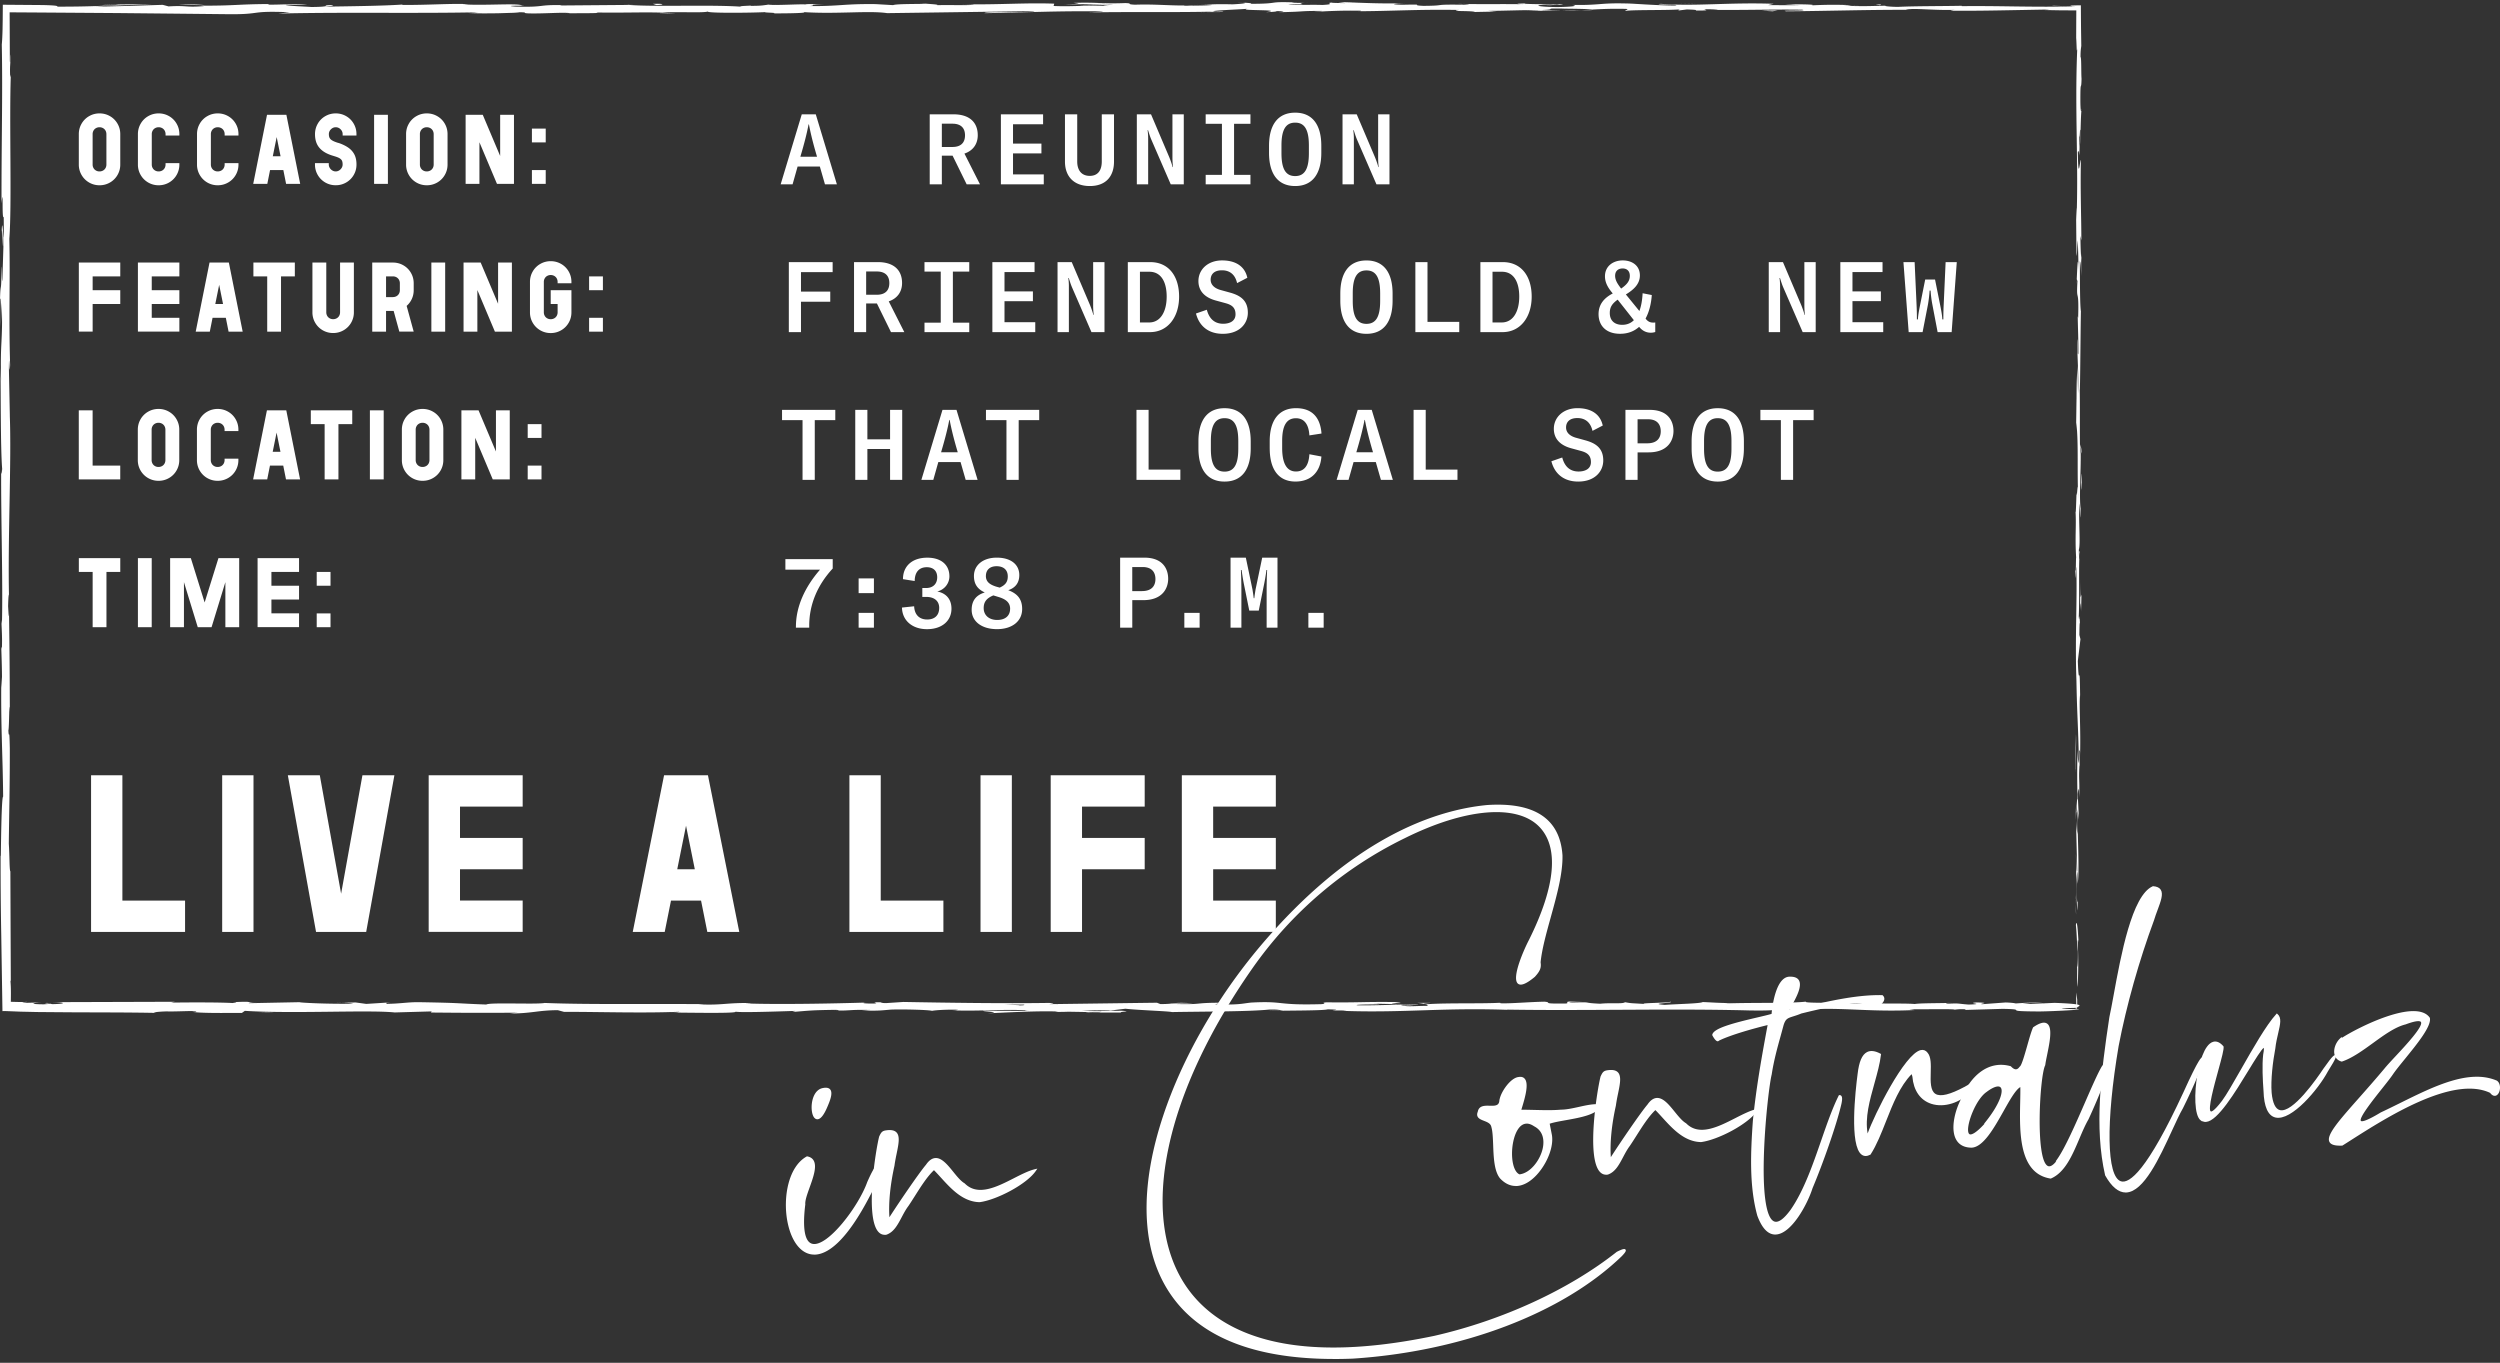 <svg width="565" height="308" fill="none" xmlns="http://www.w3.org/2000/svg"><rect width="100%" height="100%" fill="#333333" stroke="none"/><g clip-path="url(#a)" fill="#fff"><path d="M469.256 227.701c.069.797.225.347.19-1.846l-.259-1.558.069 3.404Zm.484-14.74c-.127-2.579-.352-5.55-.588-3.883.254 2.55.144 3.173.444 5.919.029 2.193-.086 3.825-.179 3.456.069.779-.057 3.41.104 4.587.202-2.856.208-6.468.046-10.247.058-.807.127-.023.173.162v.006ZM467.018 1.392l1.223.035c-.335-.012-.75-.023-1.223-.035ZM349.571 1.23c.894-.005 1.269-.034 1.315-.063-.831.017-1.512.035-1.315.064V1.23ZM329.516.902c.433.005.791.011 1.183.017a9.32 9.32 0 0 0-1.183-.017Zm137.501.49-3.139-.092c-.219.098 1.61.069 3.139.092Zm2.094 182.018c.012.744.035 1.362.069 1.927-.011-.612-.017-1.2-.028-1.812-.012-.034-.029-.063-.041-.115Zm1.252-126.2v1.08c.041.311.075.611.104.894l-.104-1.973v-.001Zm.041 44.915c.012-1.015-.213-1.367-.311-1.759.092.571.132 1.327.15 2.215.04.017.092-.115.156-.456h.005Zm-.392 71.217.028 1.264c-.005-.329-.023-.883-.028-1.264Zm.397-148.284c.035-.075.064-.236.081-.41-.029 0-.052.162-.081.41Zm-46.685 201.466v.047c.23-.023.3-.041 0-.047Z"/><path d="m469.779 227.771-.641.011c-.069.046-.138.092-.138.139l.779-.156v.006ZM292.814.584h.162c.963-.028.421-.023-.162 0ZM.359 53.08c.196-4.316.254 7.021.473.525-.086.606-.346-5.902-.473-.525Zm.473.525.024-.67c-.01.223-.018.447-.024.67ZM208.26.734c.173.047.508.075.86.11-.029-.023-.225-.058-.86-.11Zm62.996.358-1.557-.035c.617.012 1.119.024 1.557.035Zm-95.702-.006c-.848-.017-1.137-.052-2.291-.017.11.012.214.017.352.029.421-.035.975-.052 1.939-.012Zm-34.046 0c.179.012.421.035.629.052.335 0 .733-.011 1.079-.011l-1.708-.035v-.006Zm178.753 225.56c.744.069 1.211.15 1.569.225-.525-.179 4.477-.243-1.569-.225Zm148.977-43.253c-.058-.225-.087-.554-.098-1.143 0 .445.005.866.011 1.281.035.11.064.139.087-.138ZM174.168 3.065l-5.406-.034c1.511.011 3.479.023 5.406.034ZM76.03 226.68l1.24-.029c-.478 0-.917 0-1.24.029ZM152.706 3.065a54.268 54.268 0 0 0-3.046-.173c-.225.017-.479.035-.629.064l3.675.11v-.001Z"/><path d="M357.47 226.276c-5.152-.005-2.423.323-3.513.514-6.151.092-2.845-.242-4.939-.41-3.842.087-6.785.393-9.652.375-.214-.052-.773-.075-.115-.144-4.062.26-12.053.012-16.784.34a4.007 4.007 0 0 1-.617-.08c.767.167.883.334.727.45-2.308 0-4.287.207-5.158-.006 1.414.006 1.535-.081 2.198-.15l-2.423.092c-2.181-.311 3.306-.109 3.306-.334-4.719.098-10.223.357-13.841.271-.755-.306 8.458-.104 3.635-.37l5.596.116c-4.275-.479 3.398.034-.53-.479-7.368-.087-8.239.156-15.589.063-1.656.168.548.249-1.108.416-10.443.3-8.221-.762-15.9-.358-1.985.202-2.758.589-8.228.381l1.864-.34c-7.131-.035-4.073.49-11.539.259 1.327-.133 5.602-.115 4.523-.156-4.84-.271-3.421.197-7.142.197l-.773-.306c-7.593.098-15.958.213-24.364.323.467-.092 1.904-.185-.064-.277-10.604.15-22.639-.035-32.868-.219l-3.906.259c-.905 0-1.684-.115-.703-.167-3.987-.098-.208.167-2.124.271-2.267.017-2.994-.15-1.557-.231-7.033.22-20.043.479-27.451.197l1.442-.081c-5.769-.104-6.513.536-11.867.294l1.027-.046c-12.526-.116-26.372.127-35.932-.271-1.817.375-12.398-.168-13.206.357-7.154-.259-5.106-.357-15.18-.53-2.688-.023-4.009.328-7.338.38l-.08-.277-4.518.289-2.406-.329-3.121.069c1.24.018 2.642.121 2.452.202-2.435.064-5.406.012-7.783-.069-2.377-.081-4.16-.196-4.217-.265l-11.528.23c.254-.109 2.187-.15 3.716-.219-6.156.283-1.12-.288-6.756-.034.756.063-.41.161-.537.219-2.81-.168-9.208-.168-13.944-.098l.911-.191c-8.55.029-18.029.058-27.63.087 3.445.086 2.655.415-.16.45l-1.126-.289c-1.817.179 2.943.11-.79.329-3.583-.034-2.412-.329-.352-.427l-4.362.104c-.254-.086.768-.133 1.033-.242-.462.046-1.177.052-2.037.034l-1.378-.034c-.34-.006-.214-.012-.277-.023l-.064-.023.017-.087v-.034l.012-.018v-.196c.006-.542.012-1.073.012-1.581 0-1.015-.03-1.938-.099-2.648l.075-.277c-.046-10.846-.063-15.762-.098-24.6-.225-.173-.173-3.629-.352-6.26.07-6.491.249-13.697.225-21.52-.11-5.498-.19-1.604-.323-4.079.202-.404.185-8.215.33-4.165-.035-9.387-.041-11.995-.203-23.868-.08 1.286-.12 2.74-.19 1.984-.035-2.152.086-4.904.185-4.592l.023.571c-.306-13.327.588-30.762.167-41.378l.023.595-.22-11.008c.035-5.066.15 3.034.278-.71-.34-11.874.046-18.756-.18-28.535.595-7.57-.04-26.857.341-37.074l-.138.588c-.139-2.636.08-3.196.115-5.14-.11.277-.127 2.867-.202 1.223-.011-3.543-.029-7.125-.046-10.772 8.02.052 16.195.11 24.393.168 8.498.086 17.014.173 25.397.26 7.42.04 4.211-.82 13.563-.445l-2.653.294c14.971-.352 30.618.012 45.272-.288-.871.069-.9.156-2.331.156 1.546.11 4.408.11 6.889.063 1.24-.035 2.382-.075 3.225-.098.836-.04 1.373-.087 1.384-.127 2.285.017.531.156 1.933.248 3.104.127 7.795-.271 9.445-.063.282.034-.872.069-1.443.086 2.025-.104 9.427.029 7.489-.22 5.504.116 10.523-.109 14.914.036 2.861-.277 9.415.132 10.327-.26-.392.404 9.646.323 13.125.138-1.165.122 3.023.127 1.662.295 3.969 0 7.61-.081 6.917-.289 7.316.485 14.701-.386 18.814.23 11.793-.16 22.703-.31 33.313-.455-.381.404-11.724.04-11.268.462 10.062-.168 15.866-.514 25.847-.416 2.584.058-1.466.173-2.337.243 10.05-.168 19.437.034 28.38-.185-.023.035-.993.08-1.904.11 1.765-.012 4.102.057 3.9-.127l-1.719.052c-2.816-.266 6.998-.554 7.315-.699-2.994.526 8.833.133 4.085.797 1.159-.035 2.613-.121 2.348-.243 1.719.035 2.267.11.519.248 6.312-.098 4.073-.294 9.791-.288-.023.087-1.177.121-1.766.225 2.897-.173 5.81-.346 10.639-.271-.288.052.271.121-1.171.121 8.302-.029 14.152-.462 23.262-.294-2.688.386 3.098.127 3.583.461l4.898-.098-1.967-.161c4.292 0 8.083-.237 11.769-.127l-3.19.138 8.042-.063-4.552-.127c4.339-.173-.467-.421 5.245-.329-1.16.035 4.292 0 6.53.202h-.017c2.123-.104 4.304-.22 7.477-.133.825.104-.663.37-.127.439 2.095-.277 10.051-.075 12.699-.375-.883.069-.929.242-.641.282l1.76-.225c1.99.075 2.279.11 1.956.248 5.977.04-1.898-.42 5.198-.242-.56.017-.288.052-1.454.087 7.125.092 13.772-.145 20.32-.035 1.933.335-5.723.08-3.508.364 9.445-.064 19.552-.404 28.685-.324l-1.702-.034c1.264-.473 6.803.236 11.424.011-1.131.035-1.483.266-1.177.208 6.26.075 12.791-.115 22.275-.265l-1.177.12 3.583.064c1.148.006 2.371.012 3.583.023a3205.42 3205.42 0 0 0-.029 6.202c.11 1.339.092 3.912.248 2.349-.611 13.88.329 26.481-.184 38.799 0-1.472-.093-3.508-.093-2.337l.098 10.494c.185-.83.11-1.373.254-3.577.11 1.327.191 4.287.191 6.89-.122-4.72-.295.04-.393 2.076.058-.34.116.358.173.185-.323 5.48.37.917.15 8.4l-.098-.398c.046 2.798.173 5.383.15 8.4-.213 1.252-.098-2.983-.271-3.173.012 4.24.398 8.371.191 12.208-.035-1.806-.087-4.39-.116-6.197-.248 4.183-.185 4.668-.225 7.772v-.306l-.104 7.183.069-1.829c.549 5.308.099 10.812.462 17.96-.34-6.952-.196-1.148-.438-1.679-.07 1.823-.139 4.604-.208 3.814.19 3.381-.15 5.642.133 10.413-.075.214-.006 3.618-.202 2.851.057 4.396.132-1.039.23-.67.266 6.774-.317 15.918.041 25.662.15 8.401.409 9.953.536 17.753-.121 2.631-.282-2.152-.282-2.152-.116 4.246-.093 7.437 0 11.441-.07-.808-.127.023-.214 1.246.023 3.207.283 2.146.167 6.381-.086-.727-.224-1.656-.311-3.208.092 3.779.185 7.523.283 11.435-.133 1.038-.202-2.366-.295-3.745.058 4.402.122 11.406.335 12.762l.075-2.821c.012 1.604-.185.825-.219-.358-.167-3.773.075-5.44.15-5.654l.052 2.787c.45-2.867-.075-11.204-.046-16.818l.328 2.343-.271-5.758c.087-1.223.271-2.06.318.709.161-4.027-.116-3.565.063-7.021.029-.381.046-.208.058.144l-.098-3.934c.069.773.23-.652.184 1.759.191-7.061-.248-11.383 0-14.042l.023.588c-.109-9.791-.242-.946-.525-8.29l.595-4.945-.243-.963c.012-1.01.029-3.012.121-2.637-.167-3.762-.103.64-.259-1.54.219-4.864-.104-13.408.283-14.505-.185-1.748-.139 4.651-.272-.542.416-1.483-.069-6 .122-10.442.213 1.361.098 5.573.288 1.125-.358-2.683.081-8.649.012-12.399-.289-.179-.122-8.146-.214-14.435.098.398.156-11.833.26-17.683l.046.173c-.289-1.13-.237-7.165-.294-11.562.173.173.242.964.317 3.34v-4.13c-.092-.975-.144-2.262-.179-4.944l.219 1.038c-.011-5.498-.254-11.071-.109-18.144-.202-.399-.566 5.625-.698-1.852.109-.277.294-.554.34 1.401-.017-.64-.092-2.284-.046-3.576l.184 2.988c.081-3.22-.155-1.685-.138-4.258.156.052.11-1.91.237-1.535.017.658-.064 2.245 0 3.231.028-2.902.121-6.415.236-7.575-.086.254-.208 0-.231-2.129-.011-5.498.191-1.88.266-5.088-.11-1.333 0-4.84-.231-4.933 0-1.61.11-1.904.173-2.527l-.058-3.964c-.017-1.817-.029-3.755-.04-5.192-1.166.017-2.031.035-2.216.07-.271.034-.196.074.381.132l.791.017c-.15 0-.329.006-.514.012-8.337.26-17.164-.15-25.368-.035l.012-.086c-4.887.098-10.875.057-14.366.248-1.442 0-3.41-.162-2.792-.266-3.733.064-4.154.168-9.549.018 3.756-.156-1.298-.139 3.849-.116-4.853-.075-5.954-.22-11.164.023 1.771-.225-3.652-.282-5.96-.219l3.398.162c-2.596.034-4.863.011-7.165-.006l1.246-.294c-9.929-.364-17.914.617-25.472.011-2.625.208 5.394.144 3.046.387-4.569-.04-9.329-.468-10.76-.468-6.259-.167-5.838.433-12.386.323.836.104 1.627.387-3.266.49-4.575-.04-5.619-.443-2.735-.53 1.097-.012 1.627.023 1.581.063 1.477-.04 3.416-.086 1.604-.196l-.594.104c-2.267-.11-8.556-.098-7.079-.271-3.456.098-1.477.173 1.085.23-5.862-.155-9.162 0-15.197-.109.958.058 1.846.185.888.185-8.855-.133-3.9.202-9.894.248-3.41-.162 1.223-.387-4.817-.248-3.687-.11-.779-.283.686-.37-5.504.202-10.281-.132-13.419-.173l2.896-.086c-1.731.052-3.15.052-4.598.046l1.655.214c-1.702-.035-3.144-.04-3.109-.127-1.754.138 1.344.352-2.135.542-2.267-.11-6.906.115-7.69-.167 7.136.098-.791-.283 5.25-.33a87.95 87.95 0 0 1-4.293 0c-.254-.028.243-.057.704-.074-6.825-.254-3.138.317-10.212.311.9-.155-1.638-.3-2.792-.265 2.85 0 1.361.265-1.252.386-4.535-.12-4.933.093-7.304.075l2.712.058c-.918.156-3.185.139-6.353.185-.271-.121 2.874-.087 1.743-.139-3.514.277-7.933-.288-12.831-.098-2.268-.11-.219-.3-2.21-.369-5.487.208-5.942-.22-11.712-.046 1.662.213 1.95.161-2.106.37l9.479-.15-6.086.31c2.861 0 6.04-.132 7.754-.097-2.896.173-2.602.12-1.229.3-3.917-.318-7.76.184-12.289-.03l.139-.524c-6.802-.237-12.087.27-20.926.138l2.839.092c-1.183.208-5.458.03-8.314.116.265-.179-1.523-.242-2.746-.352.15.133-6.468-.012-7.27.34l-3.946-.23c-7.137-.093-8.14.501-15 .444 2.065-.19-1.05-.318 3.542-.456-2.29 0-4.35-.035-4.385.087-1.338-.11-6.352.236-8.452.069-.963.075-1.28.26-3.854.248-.282-.035.012-.087.012-.087-.012.087-4.027.121-1.777.312-7.056-.548-19.714.04-25.853-.433-4.996.04-11.019.092-15.554.127.289-.052.018-.086.871-.07-6.259-.16-3.848.509-10.967.324-3.641-.283 3.779-.156 1.511-.26-.986-.582-8.596.081-13.385-.26l1.16-.034c-3.663-.196-8.937.22-14.92.179 0 0 .289-.052.035-.087-4.09.295-11.839.393-17.597.473 1.789-.225 2.614-.12 1.524-.351-2.58.034.755.37-4.397.432-1.673-.127-5.388-.23-5.884-.479l4.857-.011c-2.486-.317-6.288.011-8.85-.046l.33-.139c-7.45.046-7.553.398-15.555.37l.825.103c-4.373.346-3.67-.196-8.031.064l-1.321-.352c-2.885.086-10.108.34-15.283.41 2.93-.26 8.988-.393 12.738-.549-2.861 0-9.72.023-11.21.202 1.154-.034 2.608-.12 3.745-.063-3.508.277-8.13.415-13.83.41.33-.226-1.142-.318-3.42-.364-2.453-.017-5.77-.046-8.88-.07-.005 1.11-.017 2.2-.023 3.244C.6 5.131.588 5.904.577 6.625.542 8.06.485 9.267.404 10.075c.225 11.4-.098 22.616-.058 35.897.473-4.708.012 3.877.496 3.064.03 3.092.023 4.275-.005 4.552l-.289 9.375C.41 65.184.444 60.02.335 60.303.3 67.076.127 63.147 0 67.625c.173-.918.248 2.353.179 6.213l.225-5.435c.26 9.468-.404 8.181-.15 17.724l-.15-3.017c.092 4.898 0 18.058.386 22.858-.057.865-.19 2.007-.225-.145-.057 11.701.416 26.043.173 35.136l-.115-.889c.035 2.181.22 3.802.104 6.531-.046-.138-.115-.877-.127.133.04 1.154.208 5.798.138 8.689l-.132-2.47c-.156 11.412.323 17.516.404 27.088-.347-.023-.462 8.954-.52 13.437l-.052-.156a830.3 830.3 0 0 0 .139 17.573c.092 5.712.179 11.291.277 17.614.213 0 .456 0 .704-.006.98.035 2.123.081 3.41.133 1.107.023 2.336.052 3.651.081 2.631.023 5.626.046 8.741.069 6.237.023 12.987.017 18.416.139-1.662-.07.271-.306 2.204-.347 2.55.081 7.044-.271 6.64.087h-.911c1.92.346 7.16.254 11.25.26l.675-.474c10.696.687 28.028-.253 33.872.364 2.585-.075 5.775-.162 8.337-.237l-.139.254c7.154.064 10.726.098 19.564.035l-1.8.179c4.985.017 6.295-.727 10.899-.745l1.384.375c8.7-.005 17.504.324 26.107-.017-.139.058-.399.162-1.806.179 4.096.012 15.842.254 14.354-.26.104.335 8.977.035 13.673-.115l-.732.248c3.963-.317 4.09-.404 9.629-.49 1.315.034 1.148.202-.595.138 4.374.133 3.41-.236 8.712-.104l-1.973.162c4.5.017 4.142-.064 6.618-.254 2.827-.098 8.538.063 9.202.288.605-.138 3.069-.323 5.723-.253.358.086-.606.138-1.096.161 7.523.167 11.187-.288 16.362-.046.109.081.444.121.871.15-3.446-.014-6.893-.026-10.339-.035 0 .231 4.829.272.987.589 3.877-.173 10.506-.548 15.208-.439.231.023.45.047.623.081l-.485.023c1.085.023 2.06 0 2.977-.034 1.5.028 2.458.04 3.9.069.554.19 5.539.104 7.945.109-.202-.253 2.954-.207 0-.415.381.017-.456.029-2.054.04-.364.012-.785.018-1.027.029.046-.005.104-.011.161-.023-1.58 0-3.64.012-5.982.018 1.903-.127 3.888-.237 6.554-.099 1.24-.15 2.602-.311 3.363-.403 3.294.352 9.647.536 10.529.755 7.35-.138 17.32-.092 21.941-.565 2.089-.063 2.406.133 3.185.208-1.206.046-2.643.04-3.294.109 4.177-.121 12.381-.046 13.379-.375 5.267.15-2.96.306 4.275.248l-.975.098c14.239.525 23.147-.842 38.932-.167-1.097-.04-1.639-.063-1.864-.115 17.995.3 37.086-.277 54.844.19 5.048.092 5.596-.115 8.677-.277l1.096.271 5.267-.311c7.472-.231 12.935.663 22.391.231l-1.217-.179c3.398.034 10.76-.11 10.189.104.346-.035 1.113-.191 2.44-.093l.104.139 8.342-.243c6.468.104-1.009.56 8.424.589 3.508-.052 9.992-.41 8.671-.508-1.413-.006-3.617-.086-3.721-.231l3.208-.075c.582-.415 3.046-.842-4.829-1.13l-5.487.253-1.765-.201 4.621-.012c-2.619-.19-4.281-.023-6.139.092-.438-.109-1.211-.184-2.302-.219l-5.388.398c-.652-.161 2.417-.323-1.2-.409-2.522.184 2.423.363-1.76.484-2.625-.19-1.858-.34-4.939-.179-.432-.109.22-.173 1.443-.225-2.746.127-7.258.052-8.677.277-2.735-.231-9.26.064-8.989-.334-.86.092-4.829.311-7.35.323 4.604-.473-9.433-.029-8.216-.531-3.404.421-12.306.19-18.341.421.335-.035.998-.104 1.535-.081-3.398-.034-4.385-.161-6.566-.242-.438.352-5.723.433-8.579.646-4.159-.334 2.527-.409 1.223-.733.208.283-7.234.283-5.815.52-3.185-.208-2.746-.104-4.385-.393-.559.439-2.965.075-5.608.341-4.609-.214-1.188-.41-6.248-.277-2.406-.133 2.094-.289 2.094-.289h-.017Zm-120.372.756c1.039-.011 1.921-.017 2.487-.017-.52 0-1.235.011-2.487.017Zm-10.114 0c1.229 0 2.764.006 4.391.012.358.086-.029.179-1.044.173.553-.058-1.835-.11-3.341-.179h-.006v-.006Zm21.399 1.731c-1.598.035-2.135-.012-2.36-.063.756-.006 1.639-.018 2.798-.029.047-.006.139-.023.191-.029-.15.046-.329.092-.635.127h.006v-.006Z"/><path d="M251.258 228.451c.231-.005.358-.011.658-.017-.329-.017-.641-.04-.958-.058-.196.029-.392.052-.565.081h.865v-.006ZM468.452 1.433h-.214c.196.005.369.023.491.028l-.277-.028ZM87.292 226.559l.018.064.883-.058-.9-.006ZM469.353 63.28c-.034.274-.053.55-.058.825.017-.034.035-.392.058-.825Zm-.053 27.209-.08 3.848c.034-1.668.057-2.88.08-3.849v.001Zm-.109 20.913c.041.266.07.341.098.41v-.04l-.098-.37ZM272.53 2.771c-.248 0-.496.006-.716.012-1.673.046-.536.028.716-.012Zm87.55-.588c-.929.04-1.846.075-2.815.12 1.557.018 2.769.024 2.815-.12Zm-6.883.115c1.557.052 2.861.04 4.073 0-1.281-.017-2.781-.04-4.073 0Zm115.889 199.764-.012 1.01s.029.04.035.121l-.029-1.125h.006v-.006Zm.029 1.125.029 1.12c0-.514 0-.958-.029-1.12Zm.081 3.474-.057-2.354c0 .813-.006 1.823.057 2.354Zm-.006-32.292-.081-.317c.018.173.041.283.081.317Zm-.022-8.411c-.018 2.007-.173 5.036-.121 7.834l.063.26c-.121-1.315.19-6.19.058-8.1v.006Zm.997-35.124-.063 7.05c.087-1.235.202-2.85.219.352.254-8.891-.19 1.834-.156-7.402Zm.122-21.86c.04 3.79.127-.047.173.155-.081-2.405-.098-2.982-.173-.155ZM424.812 1.23l.335-.23c-2.585.034-.023.086-.335.23Zm-26.718 1.183 2.516.139 1.194-.208-3.71.07v-.001ZM382.31.786l1.13-.034-4.309.086 3.179-.052ZM147.565.867l.779.283c1.748-.052 2.111-.37-.779-.283Zm-101.344.289c-1.102-.139-3.952-.231-5.712-.093 2.28.018 4.552.127 5.712.093Zm14.197 227.659-2.036.092 3.837-.075-1.8-.017h-.001ZM17.812 30.314c0-.854.207-1.639.623-2.36a4.546 4.546 0 0 1 1.702-1.702 4.623 4.623 0 0 1 2.36-.623 4.64 4.64 0 0 1 2.359.623 4.55 4.55 0 0 1 1.702 1.702c.415.716.623 1.506.623 2.36v6.871a4.64 4.64 0 0 1-.623 2.36 4.59 4.59 0 0 1-1.702 1.702 4.627 4.627 0 0 1-2.36.623 4.641 4.641 0 0 1-4.061-2.325 4.625 4.625 0 0 1-.623-2.36v-6.871Zm3.12 6.871c0 .294.07.56.203.796.132.243.323.427.56.56.236.139.5.202.795.202.295 0 .554-.07.797-.202a1.45 1.45 0 0 0 .56-.56c.132-.236.2-.502.2-.796v-6.871a1.63 1.63 0 0 0-.201-.796 1.489 1.489 0 0 0-.56-.56 1.632 1.632 0 0 0-.796-.202c-.288 0-.56.07-.796.202a1.448 1.448 0 0 0-.56.56 1.572 1.572 0 0 0-.201.796v6.871h-.001Zm10.236-6.871c0-.854.208-1.639.623-2.36a4.546 4.546 0 0 1 1.702-1.702 4.623 4.623 0 0 1 2.36-.623 4.64 4.64 0 0 1 2.36.623c.72.416 1.286.981 1.7 1.702.417.716.624 1.506.624 2.36v.311h-3.12v-.311c0-.288-.07-.554-.203-.796a1.488 1.488 0 0 0-.56-.56 1.632 1.632 0 0 0-.796-.202c-.288 0-.56.07-.796.202a1.448 1.448 0 0 0-.56.56 1.572 1.572 0 0 0-.201.796v6.871c0 .294.069.56.202.796.132.243.323.427.56.56.236.139.5.202.795.202.295 0 .554-.07.797-.202a1.45 1.45 0 0 0 .56-.56c.132-.236.2-.502.2-.796v-.311h3.122v.311a4.64 4.64 0 0 1-.623 2.36 4.59 4.59 0 0 1-1.702 1.702 4.626 4.626 0 0 1-2.36.623 4.641 4.641 0 0 1-4.061-2.325 4.625 4.625 0 0 1-.623-2.36v-6.871Zm13.356 0c0-.854.208-1.639.623-2.36a4.546 4.546 0 0 1 1.702-1.702 4.623 4.623 0 0 1 2.36-.623 4.64 4.64 0 0 1 2.36.623c.72.416 1.286.981 1.702 1.702.415.716.623 1.506.623 2.36v.311h-3.122v-.311a1.63 1.63 0 0 0-.202-.796 1.489 1.489 0 0 0-.56-.56 1.633 1.633 0 0 0-.795-.202c-.29 0-.56.07-.797.202a1.448 1.448 0 0 0-.56.56 1.572 1.572 0 0 0-.201.796v6.871c0 .294.07.56.202.796.133.243.323.427.56.56.236.139.5.202.796.202.294 0 .553-.07.796-.202a1.45 1.45 0 0 0 .56-.56c.132-.236.2-.502.2-.796v-.311h3.123v.311c0 .854-.208 1.639-.623 2.36a4.59 4.59 0 0 1-1.702 1.702 4.626 4.626 0 0 1-2.36.623 4.641 4.641 0 0 1-4.062-2.325 4.625 4.625 0 0 1-.623-2.36v-6.871Zm15.825-4.374h4.373l3.122 15.613h-3.185l-.623-3.121h-3l-.623 3.12h-3.185l3.12-15.611v-.001Zm3.058 9.37-.877-4.338-.877 4.338h1.754Zm12.463 6.554a4.642 4.642 0 0 1-4.062-2.325 4.625 4.625 0 0 1-.623-2.36v-.311h3.12v.311c0 .272.076.526.22.768.145.242.34.432.577.577.237.144.497.219.768.219.27 0 .525-.075.767-.22.237-.144.433-.34.577-.576.143-.23.22-.497.22-.768 0-.351-.047-.634-.14-.842-.092-.208-.265-.392-.513-.548-.248-.156-.611-.306-1.09-.45l-.283-.092c-1.021-.289-1.835-.664-2.452-1.125-.611-.456-1.061-.998-1.344-1.621-.283-.623-.421-1.35-.421-2.187 0-.837.208-1.639.623-2.36a4.546 4.546 0 0 1 1.702-1.702 4.623 4.623 0 0 1 2.36-.623 4.64 4.64 0 0 1 2.36.623c.72.416 1.286.981 1.7 1.702.416.716.624 1.506.624 2.36v.311h-3.121v-.311c0-.415-.156-.779-.467-1.09a1.494 1.494 0 0 0-1.09-.468c-.416 0-.78.156-1.091.468a1.493 1.493 0 0 0-.468 1.09c0 .352.058.64.174.86.115.219.31.41.594.576.282.168.68.335 1.2.502l.346.093c.877.311 1.598.675 2.17 1.09.57.416 1.009.93 1.309 1.53.3.605.45 1.343.45 2.214 0 .872-.208 1.639-.623 2.36a4.59 4.59 0 0 1-1.702 1.702 4.627 4.627 0 0 1-2.36.623h-.011ZM87.667 25.94h-3.121v15.613h3.12V25.94Zm4.109 4.374c0-.854.207-1.639.623-2.36a4.546 4.546 0 0 1 1.702-1.702 4.623 4.623 0 0 1 2.36-.623 4.64 4.64 0 0 1 2.359.623 4.552 4.552 0 0 1 1.702 1.702c.415.716.623 1.506.623 2.36v6.871c0 .854-.208 1.639-.623 2.36a4.59 4.59 0 0 1-1.702 1.702 4.626 4.626 0 0 1-2.36.623 4.641 4.641 0 0 1-4.061-2.325 4.625 4.625 0 0 1-.623-2.36v-6.871Zm3.12 6.871c0 .294.07.56.203.796.132.243.323.427.56.56.236.139.5.202.796.202.294 0 .553-.07.796-.202a1.45 1.45 0 0 0 .56-.56c.132-.236.2-.502.2-.796v-6.871a1.63 1.63 0 0 0-.201-.796 1.489 1.489 0 0 0-.56-.56 1.632 1.632 0 0 0-.796-.202c-.288 0-.56.07-.796.202a1.448 1.448 0 0 0-.56.56 1.572 1.572 0 0 0-.201.796v6.871h-.001ZM105.23 25.94h3.871l3.935 9.307V25.94h3.121v15.612h-3.842l-3.964-9.399v9.399h-3.121V25.94Zm14.982 3.122h3.121v3.121h-3.121v-3.121Zm0 9.37h3.121v3.12h-3.121v-3.12ZM17.812 59.34h9.369v3.12h-6.242v3.122h6.242v3.121h-6.242v6.243h-3.122V59.334l-.006.006Zm13.356 0h9.37v3.12h-6.243v3.122h6.242v3.121h-6.242v3.122h6.242v3.12h-9.37v-15.61.006-.001Zm16.184 0h4.372l3.122 15.612H51.66l-.623-3.122h-3l-.623 3.122H44.23l3.122-15.612Zm3.057 9.37-.877-4.34-.877 4.34h1.754Zm6.854-9.37h9.37v3.12H63.51v12.492H60.39V62.46h-3.121v-3.12h-.006Zm16.478 0v11.238c0 .295.069.56.202.797.132.242.323.427.56.56.236.138.5.201.795.201.295 0 .554-.07.797-.202a1.45 1.45 0 0 0 .56-.56c.132-.236.2-.501.2-.796V59.34h3.122v11.238a4.64 4.64 0 0 1-.623 2.36 4.589 4.589 0 0 1-1.702 1.702 4.626 4.626 0 0 1-2.36.623 4.642 4.642 0 0 1-4.061-2.325 4.625 4.625 0 0 1-.623-2.36V59.34h3.133Zm10.385 0h4.684a4.64 4.64 0 0 1 2.36.623 4.588 4.588 0 0 1 1.702 1.702c.415.715.623 1.505.623 2.36v1.563a4.64 4.64 0 0 1-.623 2.36 4.59 4.59 0 0 1-1.702 1.702 4.626 4.626 0 0 1-2.36.623h-1.563v4.684h-3.121V59.34Zm4.684 7.8c.289 0 .554-.07.796-.202a1.45 1.45 0 0 0 .56-.56c.133-.236.202-.502.202-.796V64.02c0-.289-.07-.554-.202-.797a1.49 1.49 0 0 0-.56-.56 1.633 1.633 0 0 0-.796-.201h-1.563v4.685h1.563v-.007Zm-.594.398h3.248l2.03 7.402h-3.247l-2.031-7.402Zm12.393-8.198h-3.121v15.612h3.121V59.34Zm4.153 0h3.872l3.934 9.306V59.34h3.121v15.612h-3.842l-3.963-9.399v9.399h-3.122V59.34Zm15.012 4.373c0-.854.208-1.639.623-2.36a4.544 4.544 0 0 1 1.702-1.702 4.62 4.62 0 0 1 2.36-.623 4.64 4.64 0 0 1 2.359.623 4.55 4.55 0 0 1 1.702 1.702c.416.716.623 1.506.623 2.36v.311h-3.121v-.311a1.64 1.64 0 0 0-.202-.796 1.495 1.495 0 0 0-.559-.56 1.636 1.636 0 0 0-.797-.202c-.288 0-.559.07-.796.202a1.44 1.44 0 0 0-.559.56 1.562 1.562 0 0 0-.202.796v6.871c0 .294.069.56.202.796.132.243.323.427.559.56.237.138.502.202.796.202.295 0 .554-.07.797-.202.236-.133.427-.323.559-.56.133-.236.202-.502.202-.796V68.71h-1.563v-3.121h4.684v4.996c0 .854-.207 1.639-.623 2.36a4.595 4.595 0 0 1-1.702 1.702 4.626 4.626 0 0 1-2.359.623 4.642 4.642 0 0 1-4.062-2.325 4.622 4.622 0 0 1-.623-2.36V63.713Zm13.362-1.253h3.121v3.122h-3.121V62.46Zm0 9.37h3.121v3.122h-3.121V71.83ZM20.932 92.733v12.49h6.243v3.122h-9.37V92.733h3.128-.001Zm10.213 4.373c0-.854.208-1.639.623-2.36a4.588 4.588 0 0 1 1.702-1.702 4.623 4.623 0 0 1 2.36-.623 4.64 4.64 0 0 1 2.36.623c.72.416 1.286.981 1.702 1.702a4.64 4.64 0 0 1 .623 2.36v6.871a4.64 4.64 0 0 1-.623 2.36 4.588 4.588 0 0 1-1.702 1.702 4.632 4.632 0 0 1-2.36.623 4.647 4.647 0 0 1-4.685-4.685v-6.871Zm3.122 6.871c0 .294.069.56.202.796.132.243.323.427.56.56.236.139.5.202.795.202.294 0 .554-.069.796-.202a1.45 1.45 0 0 0 .56-.56c.134-.244.203-.518.202-.796v-6.871c0-.288-.07-.554-.202-.796a1.489 1.489 0 0 0-.56-.56 1.632 1.632 0 0 0-.796-.202c-.288 0-.56.07-.796.202a1.41 1.41 0 0 0-.56.56 1.572 1.572 0 0 0-.201.796v6.871Zm10.24-6.871c0-.854.208-1.639.623-2.36a4.59 4.59 0 0 1 1.702-1.702 4.623 4.623 0 0 1 2.36-.623 4.64 4.64 0 0 1 2.36.623c.72.416 1.286.981 1.702 1.702a4.64 4.64 0 0 1 .623 2.36v.312h-3.121v-.312c0-.288-.07-.554-.202-.796a1.489 1.489 0 0 0-.56-.56 1.632 1.632 0 0 0-.796-.202c-.29 0-.56.07-.796.202a1.41 1.41 0 0 0-.56.56 1.571 1.571 0 0 0-.202.796v6.871c0 .294.07.56.202.796.133.243.323.427.56.56.236.139.502.202.796.202.294 0 .554-.069.796-.202a1.45 1.45 0 0 0 .56-.56c.134-.244.203-.518.202-.796v-.311h3.12v.311a4.64 4.64 0 0 1-.622 2.36 4.588 4.588 0 0 1-1.702 1.702 4.632 4.632 0 0 1-2.36.623 4.647 4.647 0 0 1-4.685-4.685v-6.871Zm15.82-4.373H64.7l3.12 15.612h-3.183l-.624-3.122h-3l-.623 3.122h-3.184l3.12-15.612Zm3.057 9.369-.876-4.338-.877 4.338h1.754-.001Zm6.854-9.369h9.37v3.121h-3.121v12.491h-3.121V95.854h-3.122v-3.121h-.006Zm16.478 0h-3.121v15.612h3.12V92.733Zm4.107 4.373c0-.854.208-1.639.624-2.36a4.589 4.589 0 0 1 1.7-1.702 4.623 4.623 0 0 1 2.36-.623 4.64 4.64 0 0 1 2.36.623 4.558 4.558 0 0 1 1.703 1.702c.414.717.629 1.532.623 2.36v6.871a4.647 4.647 0 0 1-.623 2.36 4.588 4.588 0 0 1-1.702 1.702 4.632 4.632 0 0 1-2.36.623 4.642 4.642 0 0 1-4.061-2.325 4.64 4.64 0 0 1-.624-2.36v-6.871Zm3.122 6.871c0 .294.069.56.2.796.134.243.325.427.56.56.238.139.503.202.797.202.295 0 .554-.069.796-.202.237-.133.427-.323.56-.56.134-.244.203-.518.202-.796v-6.871c0-.288-.07-.554-.202-.796a1.488 1.488 0 0 0-.56-.56 1.632 1.632 0 0 0-.796-.202c-.288 0-.56.07-.796.202-.237.13-.43.324-.56.56a1.572 1.572 0 0 0-.201.796v6.871Zm10.333-11.244h3.871l3.935 9.306v-9.306h3.121v15.612h-3.842l-3.964-9.399v9.399h-3.121V92.733Zm14.983 3.127h3.121v3.121h-3.121V95.86Zm0 9.369h3.121v3.121h-3.121v-3.121Zm-101.45 20.903h9.37v3.121H24.06v12.491h-3.122v-12.491h-3.12v-3.121h-.006Zm16.478 0h-3.121v15.612h3.12v-15.612Zm4.155 0h4.684l3.122 10.021 3.12-10.021h4.686v15.612h-3.122v-10.178l-3.12 10.178h-3.122l-3.121-10.178v10.178H38.45v-15.612h-.006Zm19.77 0h9.37v3.121h-6.242v3.121h6.243v3.121h-6.243v3.122h6.243v3.121h-9.37v-15.612.006Zm13.363 3.121h3.12v3.121h-3.12v-3.121Zm0 9.369h3.12v3.122h-3.12v-3.122ZM180.26 37.63l-1.137 4.032h-2.694l4.771-15.825h3.167l4.772 15.825h-2.695l-1.159-4.032h-5.025Zm.623-2.21h3.767c-.894-3.006-1.471-5.371-1.829-7.31h-.086c-.358 1.939-.958 4.304-1.852 7.31Zm34.402-.242h-2.429v6.484h-2.741V25.837h5.395c3.479 0 5.463 1.713 5.463 4.725 0 2.008-1.09 3.502-3.011 4.148l3.519 6.952h-3.012l-3.184-6.484Zm-2.429-1.962h2.406c1.852 0 2.832-.935 2.832-2.63 0-1.697-.98-2.632-2.832-2.632h-2.406v5.262Zm22.882-5.129h-6.797v4.367h6.422v2.21h-6.422v4.748h6.952v2.25h-9.692V25.837h9.537v2.25Zm7.713-2.25v10.656c0 1.962.958 3.254 2.833 3.254 1.875 0 2.717-1.292 2.717-3.254V25.837h2.764v10.679c0 3.3-1.806 5.527-5.464 5.527-3.658 0-5.619-2.227-5.619-5.527v-10.68h2.769v.001Zm21.653 11.925a17.205 17.205 0 0 1-.133-2.14v-9.785h2.562v15.825h-2.943l-4.413-10.165c-.358-.848-.646-1.875-.716-2.072h-.109c.086.514.132 1.224.132 1.806v10.431h-2.561V25.837h3.208l4.125 9.698c.38.935.646 1.783.755 2.227h.093Zm13.794-9.785v11.545h3.704v2.14h-10.12v-2.14h3.675V27.977h-3.675v-2.14h10.12v2.14h-3.704Zm7.904 6.577V32.95c0-4.661 1.938-7.488 5.908-7.488 3.969 0 5.907 2.833 5.907 7.488v1.604c0 4.656-1.938 7.49-5.907 7.49-3.97 0-5.908-2.834-5.908-7.49Zm9.006.07v-1.737c0-3.565-.958-5.17-3.098-5.17-2.141 0-3.099 1.605-3.099 5.17v1.737c0 3.565.958 5.169 3.099 5.169 2.14 0 3.098-1.604 3.098-5.17v.001Zm15.693 3.138h.092c-.092-.623-.132-1.494-.132-2.14v-9.785h2.561v15.825h-2.942l-4.414-10.165c-.357-.848-.646-1.875-.715-2.072h-.11c.087.514.133 1.224.133 1.806v10.431h-2.562V25.837h3.208l4.125 9.698c.381.935.646 1.783.756 2.227ZM188.176 61.509h-7.154v4.39h6.617v2.297h-6.617v6.865h-2.746V59.236h9.9v2.273Zm10.003 7.067h-2.429v6.485h-2.74V59.236h5.394c3.479 0 5.464 1.713 5.464 4.725 0 2.008-1.09 3.502-3.012 4.148l3.52 6.952h-3.012l-3.185-6.485Zm-2.429-1.961h2.406c1.852 0 2.833-.935 2.833-2.631 0-1.696-.981-2.63-2.833-2.63h-2.406v5.261Zm19.6-5.239v11.545h3.704v2.14h-10.12v-2.14h3.675V61.376h-3.675v-2.14h10.12v2.14h-3.704Zm18.462.11h-6.797v4.367h6.422v2.21h-6.422v4.748h6.953v2.25h-9.693V59.236h9.537v2.25Zm13.373 9.675a17.205 17.205 0 0 1-.133-2.14v-9.785h2.562V75.06h-2.943l-4.413-10.165c-.358-.849-.646-1.876-.716-2.072h-.109c.086.514.132 1.224.132 1.806V75.06h-2.561V59.236h3.208l4.125 9.698c.38.935.646 1.783.755 2.227h.093Zm7.701-11.925h5.06c4.166 0 6.531 3.167 6.531 7.8s-2.561 8.025-6.577 8.025h-5.014V59.236Zm4.835 13.639c2.562 0 3.946-2.475 3.946-5.839 0-3.364-1.292-5.62-3.9-5.62h-2.14v11.459h2.094Zm10.57-2.025 2.452-.849c.468 1.783 1.541 3.168 3.699 3.168 1.269 0 2.786-.468 2.786-2.14 0-1.674-1.067-2.187-2.296-2.522l-2.117-.577c-2.343-.623-3.97-2.008-3.97-4.413 0-2.631 2.164-4.662 5.348-4.662 2.874 0 5.106 1.183 5.706 3.923l-2.319 1.206c-.49-2.187-1.915-2.896-3.41-2.896-1.961 0-2.561 1.09-2.561 2.117 0 1.183.894 1.939 2.186 2.32l2.095.576c2.204.6 4.125 1.627 4.125 4.57 0 2.452-1.875 4.771-5.66 4.771-3.364 0-5.371-1.875-6.064-4.592Zm32.62-2.897V66.35c0-4.661 1.938-7.488 5.908-7.488 3.969 0 5.907 2.833 5.907 7.488v1.604c0 4.656-1.938 7.489-5.907 7.489-3.97 0-5.908-2.833-5.908-7.489v-.001Zm9.006.07v-1.737c0-3.566-.958-5.17-3.098-5.17-2.141 0-3.098 1.605-3.098 5.17v1.737c0 3.565.957 5.169 3.098 5.169 2.14 0 3.098-1.604 3.098-5.17v.001Zm10.696-8.787v13.506h7.178v2.32h-9.918V59.235h2.74v.001Zm11.955 0h5.06c4.165 0 6.531 3.167 6.531 7.8s-2.562 8.025-6.577 8.025h-5.014V59.236Zm4.835 13.639c2.561 0 3.946-2.475 3.946-5.839 0-3.364-1.292-5.62-3.9-5.62h-2.141v11.459h2.095Zm34.685 0v2.163c-.335.092-.6.156-1.004.156-.958 0-1.875-.38-2.631-1.316v-.023c-1.114 1.004-2.521 1.581-4.321 1.581-3.208 0-4.858-1.892-4.858-4.437 0-2.296 1.361-3.72 3.208-4.678-.779-.935-1.76-2.187-1.76-3.877 0-2.32 1.875-3.589 4.015-3.589 2.141 0 3.877 1.183 3.877 3.387 0 1.984-1.448 3.254-3.167 4.304l3.052 3.744c.404-1.067.646-2.406.733-4.016l2.071.404c-.133 1.985-.6 3.837-1.402 5.308l.023.046c.514.67 1.05.871 1.673.871.156 0 .335 0 .491-.023v-.005Zm-4.835-.514-3.658-4.639c-1.223.872-1.783 1.674-1.783 3.012 0 1.829 1.206 2.677 2.81 2.677 1.067 0 1.939-.358 2.631-1.05Zm-4.235-10.033c0 .958.514 1.806 1.362 2.896l.023-.023c1.269-.888 1.938-1.696 1.938-2.855 0-1.09-.646-1.674-1.627-1.674-.98 0-1.696.56-1.696 1.65v.006Zm42.809 8.833h.092c-.092-.623-.132-1.494-.132-2.14v-9.785h2.561V75.06h-2.942l-4.414-10.165c-.358-.849-.646-1.876-.715-2.072h-.11c.087.514.133 1.224.133 1.806V75.06h-2.562V59.236h3.208l4.125 9.698c.381.935.646 1.783.756 2.227Zm17.626-9.675h-6.796v4.367h6.421v2.21h-6.421v4.748h6.952v2.25h-9.693V59.236h9.537v2.25Zm7.251-2.25.445 9.808c.069 1.494.069 2.452.069 3.144h.225c.023-.444.092-1.206.404-2.787l1.246-6.219h2.227l1.246 6.22c.311 1.58.381 2.342.404 2.786h.225c0-.692 0-1.65.069-3.144l.444-9.808h2.522l-1.16 15.825h-3.168l-1.182-6.196a25.17 25.17 0 0 1-.404-3.19h-.225a28.73 28.73 0 0 1-.381 3.19l-1.206 6.196h-3.144l-1.183-15.825h2.527ZM188.776 92.629v2.32h-4.639v13.505h-2.763V94.948h-4.633v-2.32h12.035v.001Zm15.121 15.825h-2.74v-6.975h-5.129v6.975h-2.741V92.629h2.741v6.664h5.129v-6.664h2.74v15.825Zm8.164-4.032-1.137 4.032h-2.694l4.771-15.825h3.168l4.771 15.825h-2.694l-1.16-4.032h-5.025Zm.623-2.21h3.767c-.894-3.006-1.471-5.371-1.828-7.31h-.087c-.358 1.939-.958 4.304-1.852 7.31Zm22.178-9.583v2.32h-4.639v13.505h-2.763V94.948h-4.633v-2.32h12.035v.001Zm24.721 0v13.506h7.177v2.319h-9.917V92.629h2.74Zm11.262 8.717v-1.603c0-4.662 1.938-7.49 5.907-7.49 3.97 0 5.908 2.834 5.908 7.49v1.603c0 4.656-1.938 7.489-5.908 7.489-3.969 0-5.907-2.833-5.907-7.489Zm9.006.07v-1.737c0-3.565-.958-5.17-3.099-5.17-2.14 0-3.098 1.605-3.098 5.17v1.737c0 3.565.958 5.169 3.098 5.169 2.141 0 3.099-1.604 3.099-5.169Zm7.102-.052v-1.65c0-4.616 1.984-7.466 5.954-7.466 3.386 0 5.463 1.829 5.752 5.73l-2.741.42c-.132-2.498-1.182-3.877-3.029-3.877-2.14 0-3.121 1.673-3.121 5.147v1.58c0 3.456 1.027 5.308 3.121 5.308 1.875 0 2.897-1.361 3.029-3.9l2.718.514c-.225 3.34-2.21 5.659-5.862 5.659-3.9 0-5.816-2.856-5.816-7.465h-.005Zm18.953 3.058-1.137 4.032h-2.694l4.771-15.825h3.167l4.772 15.825h-2.695l-1.159-4.032h-5.025Zm.623-2.21h3.767c-.888-3.006-1.471-5.371-1.829-7.31h-.086c-.358 1.939-.958 4.304-1.852 7.31Zm15.681-9.583v13.506h7.177v2.319h-9.917V92.629h2.74Zm28.403 11.614 2.452-.848c.467 1.782 1.54 3.167 3.698 3.167 1.269 0 2.787-.467 2.787-2.14 0-1.674-1.068-2.187-2.297-2.522l-2.117-.577c-2.342-.623-3.969-2.007-3.969-4.413 0-2.631 2.163-4.662 5.348-4.662 2.873 0 5.106 1.183 5.706 3.923l-2.319 1.206c-.491-2.186-1.916-2.896-3.41-2.896-1.962 0-2.562 1.09-2.562 2.117 0 1.183.889 1.939 2.187 2.32l2.094.576c2.204.6 4.125 1.627 4.125 4.57 0 2.452-1.875 4.771-5.659 4.771-3.364 0-5.372-1.875-6.064-4.592Zm16.737 4.211V92.629h5.463c4.258 0 5.395 2.63 5.395 4.771 0 2.14-1.27 4.835-5.637 4.835h-2.475v6.219h-2.746Zm4.927-8.267c2.475 0 3.052-1.471 3.052-2.718 0-1.246-.56-2.717-2.896-2.717h-2.343v5.441h2.187v-.006Zm10.027 1.159v-1.603c0-4.662 1.938-7.49 5.908-7.49 3.969 0 5.908 2.834 5.908 7.49v1.603c0 4.656-1.939 7.489-5.908 7.489-3.97 0-5.908-2.833-5.908-7.489Zm9.006.07v-1.737c0-3.565-.958-5.17-3.098-5.17-2.141 0-3.098 1.605-3.098 5.17v1.737c0 3.565.957 5.169 3.098 5.169 2.14 0 3.098-1.604 3.098-5.169Zm18.571-8.787v2.32h-4.638v13.505h-2.764V94.948h-4.633v-2.32h12.035v.001ZM179.88 141.611c0-4.523 2.03-8.937 5.44-12.86h-7.823v-2.383h10.696v2.118c-3.502 3.79-5.308 8.204-5.308 12.906v.467h-3.011v-.242l.006-.006Zm17.625-7.558h-3.456v-3.34h3.456v3.34Zm0 7.8h-3.456v-3.34h3.456v3.34Zm6.352-4.546 2.741-.289c.069 1.783 1.067 2.989 2.942 2.989 1.737 0 2.717-.981 2.717-2.631 0-1.471-1.004-2.475-2.942-2.475h-.871v-2.008h.825c1.713 0 2.538-1.05 2.538-2.429 0-1.378-.802-2.273-2.365-2.273-1.737 0-2.718 1.137-2.718 3.122l-2.653-.422c0-2.988 2.117-4.857 5.504-4.857 3.144 0 4.99 1.65 4.99 4.211 0 1.604-1.09 3.012-2.74 3.433 2.007.381 3.207 1.76 3.207 3.877 0 2.764-2.163 4.639-5.527 4.639-3.363 0-5.596-1.985-5.659-4.881l.011-.006Zm27.15.335c0 2.74-2.25 4.546-5.683 4.546s-5.729-1.714-5.729-4.368c0-2.007.958-3.323 2.966-3.923-1.604-.732-2.452-1.852-2.452-3.721 0-2.475 2.071-4.148 5.169-4.148 3.098 0 5.083 1.494 5.083 3.946 0 1.673-.825 2.856-2.498 3.41 2.071.779 3.144 2.007 3.144 4.258Zm-2.717-.047c0-1.338-.848-2.117-2.475-2.63l-1.316-.404c-1.557.646-2.186 1.494-2.186 2.873 0 1.604 1.205 2.677 3.052 2.677 1.846 0 2.919-.958 2.919-2.521l.006.005Zm-5.481-7.425c0 1.223.756 1.916 2.319 2.406l.802.225c1.339-.6 1.829-1.338 1.829-2.538 0-1.449-.935-2.297-2.539-2.297-1.494 0-2.405.825-2.405 2.204h-.006Zm30.341 11.683v-15.825h5.464c4.257 0 5.394 2.631 5.394 4.771 0 2.141-1.269 4.835-5.637 4.835h-2.475v6.219h-2.746Zm4.927-8.267c2.475 0 3.052-1.472 3.052-2.718s-.56-2.717-2.896-2.717h-2.343v5.44h2.187v-.005Zm13.039 4.927h-3.456v3.34h3.456v-3.34Zm13.362-.514h-2.141l-1.136-5.619c-.202-.912-.468-2.562-.6-3.566h-.156c.069 1.293.11 3.231.11 4.483v8.562h-2.452v-15.825h3.455l1.495 7.154c.109.669.242 1.54.288 2.007h.133c.046-.467.179-1.338.288-2.007l1.495-7.154h3.455v15.825h-2.452v-8.562c0-1.246.047-3.184.11-4.483h-.156c-.109 1.004-.404 2.654-.6 3.566l-1.136 5.619Zm14.671.514h-3.456v3.34h3.456v-3.34ZM20.582 175.212h7.078v28.322h14.164v7.079H20.582v-35.407.006Zm36.71 0h-7.08v35.406h7.08v-35.406Zm14.983 0 4.817 26.764 4.818-26.764h7.223l-6.375 35.406H71.427l-6.375-35.406h7.223Zm24.607 0h21.242v7.079H103.96v7.079h14.164v7.079H103.96v7.079h14.164v7.079H96.881V175.2v.012Zm63.116 0 7.079 35.406h-7.223l-1.414-7.079h-6.796l-1.419 7.079h-7.224l7.079-35.406h9.918Zm-2.971 21.243-1.985-9.843-1.985 9.843h3.97Zm34.94-21.243h7.079v28.322h14.163v7.079h-21.242v-35.407.006Zm36.71 0h-7.079v35.406h7.079v-35.406Zm8.781 0h21.243v7.079h-14.164v7.079h14.164v7.079h-14.164v14.164h-7.079v-35.407.006Zm29.637 0h21.242v7.079h-14.163v7.079h14.163v7.079h-14.163v7.079h14.163v7.079h-21.242V175.2v.012Zm-84.683 86.333c3.963.755-.895 8.094-.629 10.644-2.423 19.293 11.423 3.41 14.418-4.985 3.496-7.961 2.48-.848.305 2.775-16.483 31.917-24.352-2.746-14.1-8.434h.006Zm4.35-11.412c-3.144 7.396-4.72-3.254-.791-4.022 2.637-.559 1.645 2.049.791 4.022Z"/><path d="M184.026 283.537c-.225 0-.444-.017-.646-.046-2.625-.392-4.668-3.242-5.458-7.621-.963-5.319.248-12.208 4.385-14.504l.069-.041.075.018c.669.127 1.154.444 1.437.94.778 1.362-.081 3.773-.918 6.098-.542 1.523-1.061 2.966-.969 3.796-.675 5.441-.127 8.51 1.587 8.92 3.404.813 10.419-8.366 12.41-13.95 1.632-3.722 2.094-3.751 2.29-3.768a.34.34 0 0 1 .317.173c.427.704-.681 4.5-1.915 6.554-5.631 10.91-9.912 13.443-12.67 13.443l.006-.012Zm-1.575-21.762c-3.906 2.239-5.031 8.874-4.102 14.014.756 4.189 2.66 6.906 5.094 7.275 3.635.548 8.204-4.136 12.878-13.177 1.321-2.198 2.077-5.412 1.95-6.041-.173.15-.693.779-1.864 3.451-2.083 5.844-9.248 15.086-12.912 14.215-1.99-.473-2.636-3.617-1.921-9.34-.098-.883.433-2.366.992-3.941.762-2.134 1.627-4.552.947-5.74-.208-.37-.56-.6-1.068-.716h.006Zm2.279-8.821c-.058 0-.11 0-.167-.017-.848-.173-1.143-1.581-1.137-2.729.012-1.904.79-3.97 2.504-4.304.813-.173 1.385-.064 1.696.317.641.785-.006 2.475-.669 3.998-.773 1.818-1.523 2.735-2.233 2.735h.006Zm1.892-6.704a2.798 2.798 0 0 0-.605.075c-1.483.288-2.152 2.158-2.158 3.883-.006 1.217.334 2.209.79 2.302.185.034.877-.023 1.91-2.464.409-.946 1.263-2.908.733-3.554-.133-.161-.358-.242-.675-.242h.005Z"/><path d="M201.937 263.402c-.889 4.004-1.46 8.562-1.091 12.352 2.083-3.282 7.062-10.609 8.579-12.369 3.07-4.483 5.729 2.671 8.452 4.217 4.385 4.449 11.447-2.054 16.085-3.155-2.105 3.121-9.017 6.565-12.583 7.027-4.552-.075-7.552-4.616-10.298-7.316-2.169 1.956-4.113 5.55-5.971 8.291-1.719 2.261-2.435 5.55-4.841 6.381-5.152.801-2.365-18.082-1.373-21.907.421-.865.56-1.165 1.483-1.257 4.067-.537 2.106 3.484 1.552 7.742l.006-.006Z"/><path d="M199.959 279.066c-.571 0-1.05-.225-1.448-.669-3.064-3.387-.566-18.67.179-21.531l.023-.058c.421-.86.611-1.252 1.65-1.362 1.073-.144 1.817.023 2.261.496.819.883.45 2.672.023 4.749-.184.882-.369 1.8-.496 2.74v.017c-.963 4.316-1.361 8.418-1.142 11.649 2.313-3.6 6.825-10.195 8.256-11.85.675-.993 1.39-1.501 2.169-1.529 1.425-.064 2.746 1.557 4.01 3.121.836 1.033 1.708 2.106 2.538 2.579l.046.034c2.949 2.989 7.276.785 11.095-1.165 1.725-.877 3.352-1.708 4.783-2.048l.542-.127-.311.461c-2.083 3.093-8.943 6.629-12.733 7.12-3.762-.064-6.428-2.989-8.776-5.573-.536-.589-1.05-1.154-1.552-1.656-1.523 1.431-2.93 3.658-4.298 5.815-.513.808-.998 1.575-1.488 2.297-.583.767-1.05 1.655-1.506 2.515-.917 1.737-1.783 3.375-3.444 3.952a2.307 2.307 0 0 1-.381.035v-.012Zm1.108-23.233c-.197 0-.416.017-.652.046-.802.081-.9.283-1.31 1.119-.883 3.393-3.069 18.018-.271 21.11.386.427.848.595 1.407.508 1.466-.508 2.291-2.077 3.168-3.733.461-.877.94-1.782 1.535-2.567.478-.71.963-1.471 1.471-2.279 1.425-2.25 2.902-4.581 4.523-6.046l.15-.139.144.145c.56.548 1.119 1.165 1.714 1.817 2.296 2.521 4.892 5.377 8.434 5.435 3.399-.439 9.653-3.595 12.018-6.427-1.235.392-2.619 1.101-4.079 1.846-3.946 2.007-8.412 4.286-11.579 1.102-.894-.52-1.737-1.564-2.631-2.666-1.2-1.482-2.435-2.994-3.658-2.959-.634.023-1.234.473-1.846 1.361-1.459 1.702-6.41 8.943-8.579 12.364l-.335.531-.063-.629c-.329-3.358.058-7.766 1.09-12.41.132-.925.298-1.845.497-2.758.403-1.956.75-3.652.086-4.367-.254-.277-.663-.41-1.246-.41l.012.006Zm165.275 27.935c-15.001 14.464-39.468 21.676-60.59 23.055-66.111 2.659-50.638-57.446-20.747-92.87 13.126-15.52 30.693-29.822 51.082-31.801 8.487-.559 16.178 1.5 16.824 11.164.161 7.131-4.264 17.25-4.95 24.174.184 1.153-.093 1.869-1.252 3.132-6.676 5.527-3.145-3.986-.975-8.088 14.596-29.326-3.658-35.574-28.351-23.297-13.725 6.687-25.564 16.685-34.478 29.435-33.808 48.307-29.002 98.166 41.309 83.437 14.475-3.312 29.879-9.97 41.326-19.033 1.938-.969 2.21-.739.813.686l-.011.006Z"/><path d="M301.531 307.128c-20.014 0-33.14-6.109-39.053-18.185-4.593-9.386-4.466-22.068.369-36.687 4.344-13.131 12.15-26.782 21.987-38.441 20.487-24.226 39.168-30.705 51.226-31.876 10.772-.716 16.506 3.109 17.06 11.365.093 4.097-1.298 9.128-2.648 13.997-1.027 3.715-2.002 7.223-2.296 10.189.19 1.217-.121 1.99-1.31 3.282-1.904 1.581-3.138 2.077-3.796 1.547-1.592-1.299 1.54-8.124 2.469-9.883 6.07-12.197 6.849-21.076 2.245-25.68-5.1-5.106-16.72-4.079-30.313 2.677a90.442 90.442 0 0 0-34.397 29.366c-19.829 28.334-25.662 55.761-15.225 71.581 6.167 9.346 20.943 18.929 56.309 11.521 15.422-3.525 30.451-10.448 41.234-18.987 1.436-.727 1.811-.727 1.979-.496.161.219.069.537-.877 1.506-13.339 12.866-36.042 21.508-60.729 23.124-1.442.057-2.856.086-4.234.086v-.006Zm37.068-124.843c-.796 0-1.633.029-2.498.086-9.381.912-18.86 4.541-28.161 10.789-7.777 5.221-15.438 12.266-22.771 20.937-18.503 21.93-32.107 54.619-22.299 74.656 6.237 12.744 20.66 18.745 42.878 17.856 24.578-1.61 47.176-10.206 60.446-22.997.484-.496.68-.761.761-.894-.167.035-.542.162-1.321.554-10.794 8.556-25.887 15.508-41.372 19.05-35.609 7.46-50.522-2.25-56.759-11.706-10.541-15.969-4.702-43.587 15.231-72.071 8.793-12.571 20.747-22.771 34.564-29.504 13.974-6.946 25.489-7.916 30.809-2.596 3.311 3.311 5.619 10.54-2.17 26.181-1.765 3.346-3.6 8.521-2.584 9.352.265.214 1.027.3 3.225-1.523 1.084-1.183 1.35-1.84 1.177-2.931v-.057c.294-3.006 1.275-6.543 2.313-10.287 1.339-4.835 2.723-9.837 2.631-13.864-.496-7.408-5.112-11.037-14.089-11.037l-.011.006Z"/><path d="M343.217 243.613c3.017-.559.882 5.458.311 7.391 2.741-.017 6.52.242 9.231-.012 2.775 0 6.381-1.54 8.833-1.188-1.061 2.752-8.573 2.89-11.625 3.992l.525 2.683c.923 5.025-6.018 15.283-11.302 9.721-2.083-2.434-1.143-8.954-1.945-11.567-.329-1.91-3.9-1.241-3.075-3.3.514-2.66 4.904.352 4.91-2.833l.012.15c.207-1.708 2.434-4.875 4.119-5.037h.006Zm3.617 10.749c-5.492-3.739-6.917 9.986-3.45 11.262 4.275-.427 8.256-8.747 3.45-11.262Z"/><path d="M342.538 268.029c-1.091 0-2.302-.427-3.497-1.679-1.361-1.592-1.482-4.771-1.586-7.569-.064-1.61-.121-3.133-.41-4.085-.138-.79-.911-1.09-1.656-1.384-.634-.248-1.24-.485-1.465-.998-.133-.3-.115-.647.052-1.062.271-1.414 1.558-1.385 2.7-1.356.756.017 1.477.035 1.863-.346.22-.219.329-.56.329-1.044h.035c.3-1.771 2.487-4.916 4.287-5.1.605-.11 1.067.017 1.378.369.975 1.096.179 4.033-.646 6.704-.034.11-.069.219-.098.317.854 0 1.783.023 2.77.046 2.146.052 4.373.11 6.155-.057 1.258 0 2.689-.318 4.074-.623 1.684-.375 3.427-.762 4.806-.56l.271.04-.098.254c-.768 1.985-4.541 2.66-7.864 3.254-1.419.254-2.764.491-3.71.808l.491 2.498c.657 3.56-2.366 9.208-5.874 10.996-.646.329-1.436.595-2.302.595l-.005-.018Zm-6.272-17.712c-1.05 0-1.702.145-1.875 1.05-.132.341-.15.577-.069.768.156.352.675.554 1.223.767.819.317 1.748.681 1.921 1.685.3.975.358 2.527.422 4.165.103 2.735.219 5.827 1.476 7.298 1.945 2.049 3.947 1.668 5.279.987 3.306-1.685 6.26-7.194 5.643-10.529l-.56-2.862.173-.063c.993-.358 2.429-.618 3.958-.889 3.052-.542 6.491-1.154 7.414-2.723-1.246-.098-2.758.237-4.356.589-1.408.311-2.867.634-4.148.634-1.789.168-4.022.116-6.185.058-1.09-.029-2.123-.058-3.046-.046h-.289l.081-.277c.052-.173.115-.375.185-.6.53-1.714 1.632-5.279.738-6.289-.213-.236-.536-.311-.986-.23h-.018c-1.592.155-3.738 3.276-3.929 4.846l-.248 2.077-.092-1.045c-.04.052-.087.104-.133.15-.519.508-1.361.485-2.175.468h-.398l-.006.011Zm7.091 15.526-.046-.018c-1.062-.386-1.777-1.846-1.973-3.992-.277-3.046.588-6.871 2.504-7.996.634-.375 1.69-.618 3.103.34 1.841.969 2.631 2.896 2.164 5.291-.554 2.855-2.983 6.098-5.712 6.369h-.052l.012.006Zm1.69-11.902a1.955 1.955 0 0 0-.986.271c-1.748 1.027-2.55 4.736-2.296 7.586.173 1.91.784 3.254 1.644 3.606 2.515-.288 4.754-3.329 5.279-6.017.248-1.293.329-3.641-1.956-4.835l-.023-.011c-.594-.404-1.148-.606-1.667-.606l.005.006Z"/><path d="M364.976 249.827c-.888 4.004-1.46 8.562-1.09 12.352 2.082-3.283 7.061-10.61 8.579-12.369 3.069-4.483 5.729 2.671 8.452 4.217 4.385 4.448 11.446-2.054 16.085-3.156-2.106 3.121-9.018 6.566-12.583 7.027-4.552-.075-7.552-4.615-10.298-7.315-2.17 1.956-4.114 5.55-5.972 8.29-1.719 2.262-2.434 5.55-4.84 6.381-5.152.802-2.366-18.081-1.373-21.906.421-.865.559-1.165 1.482-1.258 4.068-.536 2.106 3.485 1.552 7.743l.006-.006Z"/><path d="M362.998 265.485c-.571 0-1.05-.225-1.448-.669-3.063-3.387-.565-18.67.179-21.532l.023-.057c.421-.86.612-1.252 1.65-1.362 1.079-.144 1.818.023 2.262.496.819.883.45 2.672.023 4.749a37.984 37.984 0 0 0-.496 2.74v.017c-.964 4.316-1.362 8.418-1.143 11.649 2.314-3.6 6.826-10.195 8.256-11.851.675-.992 1.391-1.5 2.17-1.528h.075c1.407 0 2.694 1.586 3.934 3.121.837 1.032 1.708 2.106 2.539 2.579l.046.034c2.942 2.989 7.275.785 11.094-1.165 1.726-.877 3.353-1.708 4.783-2.048l.543-.127-.312.461c-2.083 3.093-8.942 6.629-12.733 7.12-3.756-.064-6.427-2.989-8.775-5.573-.537-.589-1.05-1.154-1.552-1.656-1.523 1.431-2.931 3.658-4.298 5.815-.514.808-.998 1.575-1.489 2.296-.582.768-1.05 1.656-1.506 2.516-.917 1.736-1.777 3.375-3.444 3.946a2.222 2.222 0 0 1-.381.035v-.006Zm1.108-23.233a5.466 5.466 0 0 0-.652.046c-.802.081-.9.283-1.31 1.119-.882 3.393-3.069 18.024-.271 21.11.387.427.848.595 1.408.508 1.465-.508 2.29-2.077 3.167-3.733.462-.877.941-1.783 1.535-2.567.479-.71.964-1.471 1.471-2.279 1.425-2.25 2.902-4.581 4.523-6.046l.15-.139.145.144c.559.548 1.119 1.166 1.713 1.818 2.291 2.521 4.893 5.377 8.435 5.435 3.398-.439 9.652-3.595 12.018-6.428-1.235.393-2.62 1.102-4.079 1.847-3.941 2.007-8.412 4.286-11.579 1.102-.895-.52-1.737-1.564-2.631-2.666-1.183-1.46-2.4-2.965-3.6-2.965h-.058c-.635.029-1.235.473-1.846 1.361-1.506 1.754-6.41 8.937-8.579 12.364l-.335.531-.063-.629c-.329-3.358.057-7.766 1.09-12.41.127-.952.312-1.869.496-2.758.404-1.956.75-3.652.087-4.367-.254-.277-.664-.41-1.246-.41l.011.012Z"/><path d="M415.727 247.721c.398-.035.473.542.219 1.719-1.107 4.852-4.327 13.841-6.513 19.01-1.766 5.579-8.401 16.224-12.081 6.226-1.847-6.699-1.495-14.274-.998-21.336.732-7.344 1.915-14.065 3.455-22.31.058-.507.3-.605.733-.288.427.317.242.508-.56.577-3.121.733-8.798 2.273-11.648 3.692-.242.433-.917-.652-1.154-1.113.329-1.979 10.852-3.762 13.391-4.598.225-2.891 1.258-8.481 3.998-8.355 4.344-.063.375 5.631-.577 7.616 6.952-1.419 14.349-3.577 21.358-3.444 1.593 1.448-3.923 4.108-3.294 2.244-.923-2.221-13.471 1.131-15.012 1.477-2.706 1.113-3.485.669-4.16 2.769-.934 3.543-2.071 7.097-2.7 11.199-1.107 4.234-5.29 44.378 4.679 30.716 4.956-7.172 7.281-18.589 10.87-25.807l-.006.006Z"/><path d="M401.217 279.008c-1.656 0-3.017-1.43-4.062-4.257-1.852-6.716-1.511-14.268-1.009-21.422.733-7.35 1.938-14.187 3.334-21.664-3.04.738-8.29 2.192-10.99 3.519a.372.372 0 0 1-.3.145c-.491-.012-1.079-1.108-1.194-1.333l-.035-.064.011-.069c.243-1.483 4.778-2.654 10.235-3.935 1.327-.311 2.487-.582 3.168-.79.121-1.367.888-8.412 4.108-8.412h.103c.981 0 1.633.26 1.962.814.819 1.361-.658 4.015-1.731 5.948-.156.283-.3.542-.421.767 1.419-.294 2.885-.623 4.298-.94 5.51-1.241 11.216-2.516 16.662-2.417h.081l.058.057c.45.41.484.952.092 1.523-.716 1.039-2.769 2.014-3.491 1.656-.127-.063-.398-.259-.271-.756-.461-.79-3.306-1.13-13.956 1.483-.358.087-.623.15-.779.19-.698.295-1.298.485-1.782.635-1.316.421-1.76.56-2.216 1.985-.213.802-.438 1.621-.663 2.44-.762 2.741-1.547 5.579-2.025 8.724-.445 1.69-1.425 9.473-1.725 17.181-.37 9.461.421 15.144 2.215 15.998.929.439 2.204-.444 3.796-2.625 2.96-4.281 4.968-10.062 6.9-15.646 1.293-3.722 2.51-7.235 3.947-10.126l.052-.109.121-.012a.5.5 0 0 1 .421.162c.236.265.242.83.029 1.823-1.079 4.725-4.247 13.662-6.525 19.045-1.137 3.6-4.772 10.39-8.36 10.477h-.069l.011.005Zm-1.275-47.453c-1.408 7.552-2.625 14.424-3.364 21.809-.501 7.113-.842 14.619.987 21.254.981 2.654 2.25 3.987 3.704 3.958 3.069-.069 6.658-6.07 7.962-10.195 2.284-5.388 5.434-14.29 6.508-18.992.202-.941.144-1.281.098-1.397-1.385 2.827-2.573 6.26-3.837 9.889-1.95 5.614-3.964 11.423-6.958 15.756-1.76 2.412-3.179 3.312-4.333 2.764-4.707-2.233-1.598-30.33-.727-33.659.479-3.15 1.27-6 2.031-8.752.225-.819.456-1.633.67-2.446.53-1.65 1.188-1.858 2.503-2.279.473-.15 1.062-.34 1.783-.635.191-.046.456-.109.808-.196 9.271-2.273 13.875-2.642 14.487-1.159l.029.075-.024.075c-.086.259.001.3.024.317.444.225 2.29-.56 2.942-1.512.317-.467.19-.738.035-.906-5.389-.086-11.02 1.177-16.478 2.406-1.563.352-3.184.716-4.748 1.033l-.427.087.191-.393c.15-.317.375-.721.634-1.188.964-1.737 2.423-4.368 1.737-5.516-.243-.409-.773-.611-1.598-.6-2.475-.104-3.543 5.071-3.785 8.152l-.012.145-.138.046c-.675.219-1.91.513-3.341.848-3.565.831-9.49 2.221-9.888 3.519.265.502.6.929.75 1.01l.011-.023.064-.035c2.602-1.298 7.633-2.735 11.319-3.623l.041-.208c.034-.317.15-.525.346-.611.202-.087.438-.029.727.184.092.07.375.283.3.554-.069.242-.352.358-.969.41l-.07.017.006.017Zm.196-.773h-.011s-.07.075-.093.277l-.011.046c.294-.028.432-.069.502-.098l-.104-.086c-.156-.116-.248-.139-.283-.139Z"/><path d="M444.125 245.806c3.335-1.887 4.356-2.464 1.114.663-3.906 4.512-12.179 4.656-12.826-3.173-.161-.692-.328-.929-.513-.715-4.512 4.529-5.983 12.986-9.306 18.179-5.112 2.66-2.925-15.249-2.562-18.024.445-3.854 1.674-6.132 4.852-4.413-.657 5.769-4.379 12.791-2.832 18.704.588-2.775 10.31-23.1 13.402-18.975 2.423 2.775-3.289 14.175 8.666 7.754h.005Z"/><path d="M421.643 261.256c-.317 0-.611-.092-.882-.283-2.845-1.99-1.437-14.481-.941-18.26.318-2.775.993-4.344 2.118-4.938.807-.421 1.834-.3 3.052.357l.127.07-.018.144c-.236 2.054-.842 4.223-1.482 6.519-1.068 3.814-2.17 7.743-1.529 11.302 1.454-4.13 8.319-18.029 12.006-18.848.611-.133 1.142.069 1.534.594.808.923.768 2.66.716 4.5-.052 2.008-.104 4.085 1.079 4.812 1.125.692 3.282.162 6.6-1.615l.104.19-.093-.196c2.764-1.564 3.133-1.748 3.341-1.46.167.225.15.41-1.985 2.475-2.244 2.596-6 3.796-8.919 2.844-2.493-.813-4.01-3-4.275-6.15-.075-.317-.139-.473-.179-.542-2.637 2.683-4.223 6.71-5.764 10.61-1.09 2.763-2.117 5.377-3.484 7.506l-.029.046-.052.029c-.375.196-.727.294-1.056.294h.011Zm1.345-23.291c-.312 0-.595.069-.848.202-.975.508-1.593 2.014-1.893 4.604-.963 7.316-1.344 16.379.756 17.85.392.272.86.272 1.437-.017 1.321-2.083 2.336-4.656 3.415-7.379 1.564-3.969 3.179-8.071 5.891-10.789.132-.155.282-.15.357-.132.225.057.375.329.52.952.253 3 1.661 5.048 3.98 5.804 2.758.9 6.324-.248 8.476-2.729.83-.802 1.396-1.373 1.684-1.714-.519.243-1.465.779-2.515 1.373l-.017.012c-3.514 1.886-5.747 2.394-7.028 1.604-1.39-.86-1.338-3.058-1.28-5.193.04-1.673.086-3.404-.623-4.217-.3-.404-.658-.542-1.108-.444-3.744.825-11.395 16.846-11.92 19.327l-.19.894-.231-.882c-1.015-3.877.191-8.176 1.356-12.33.623-2.221 1.212-4.327 1.454-6.305-.635-.324-1.189-.485-1.673-.485v-.006Z"/><path d="M462.013 240.688c-1.465 2.793-2.93 29.891 3.156 21.532l-.15.011c3.133-4.35 7.968-17.383 10.195-21.133 3.992-4.829-2.735 10.506-3.41 11.787-2.481 4.281-3.946 11.348-8.354 13.258-8.406-1.339-6.456-14.256-6.652-20.787-2.827.825-6.877 13.69-11.262 13.8-5.233-.081-4.16-6.496-2.365-10.246 2.417-6.075 6.536-9.047 11.163-7.743.883.935 1.645.946 2.274.041.801-.514 2.146-6.906 3.046-8.88 5.746-3.957 2.769 5.072 2.359 8.355v.005Zm-13.142 13.051c5.452-6.791 4.448-10.558-.052-7.108-3.906 2.694-7.298 15.658.202 7.096l-.15.012Z"/><path d="m463.481 266.368-.064-.012c-7.2-1.148-6.998-10.483-6.854-17.302.023-1.212.052-2.366.029-3.375-1.073.611-2.4 2.965-3.796 5.452-2.158 3.831-4.604 8.175-7.252 8.244-1.564-.023-2.694-.588-3.369-1.679-1.345-2.169-.566-6.023.802-8.879 2.48-6.231 6.744-9.173 11.417-7.858l.058.018.04.046c.427.45.819.669 1.143.64.276-.023.542-.213.796-.577l.063-.057c.398-.254 1.131-2.839 1.667-4.725.468-1.656.912-3.22 1.293-4.062l.023-.058.052-.034c1.436-.987 2.446-1.252 3.098-.825 1.292.853.617 4.159.023 7.079-.179.871-.346 1.696-.421 2.302l-.023.075c-1.206 2.302-2.268 20.96.525 22.691.513.317 1.171-.024 1.973-1.004l-.133.011.271-.381c1.835-2.55 4.264-8.117 6.41-13.033 1.529-3.507 2.856-6.536 3.773-8.082.756-.918 1.16-1.183 1.46-.981 1.171.784-4.431 12.865-4.494 12.981-.739 1.281-1.379 2.781-2.054 4.373-1.593 3.744-3.237 7.61-6.404 8.983l-.058.023.006.006Zm-6.473-21.024c.04 1.091.017 2.366-.012 3.716-.138 6.64-.335 15.721 6.427 16.858 2.971-1.327 4.569-5.089 6.121-8.735.681-1.604 1.327-3.116 2.077-4.414.797-1.511 4.985-11.336 4.633-12.386-.086.034-.329.19-.871.848-.888 1.5-2.267 4.661-3.733 8.007-2.054 4.703-4.373 10.01-6.196 12.733l.167-.011-.277.381c-1.084 1.494-2.042 2.002-2.844 1.5-3.242-2.014-1.863-20.828-.698-23.228.081-.617.248-1.436.421-2.302.514-2.504 1.212-5.936.162-6.634-.468-.312-1.356-.041-2.568.784-.363.825-.813 2.412-1.246 3.946-.796 2.804-1.321 4.558-1.811 4.945-.324.456-.693.704-1.097.732-.461.029-.94-.213-1.448-.732-4.413-1.206-8.458 1.638-10.846 7.627-1.281 2.677-2.083 6.456-.831 8.475.594.958 1.598 1.448 3 1.471 2.394-.057 4.771-4.292 6.877-8.019 1.633-2.896 3.041-5.395 4.321-5.775l.272-.081v.294Zm-11.666 11.475a.952.952 0 0 1-.26-.034c-.259-.075-.588-.3-.698-.964-.363-2.221 1.927-7.731 4.31-9.375 1.737-1.333 3.063-1.69 3.733-1.004 1.073 1.096-.168 4.298-3.081 8.037l.185-.017-.352.404c-1.737 1.984-3 2.959-3.843 2.959l.006-.006Zm6.219-11.279c-.611 0-1.54.439-2.607 1.252-2.377 1.639-4.454 7.05-4.143 8.954.058.352.191.56.387.618.271.075 1.136-.012 3.3-2.389l-.116.012.318-.393c3.254-4.05 4.188-7.067 3.421-7.852-.133-.138-.323-.202-.565-.202h.005Z"/><path d="M486.595 200.499c3.375.231 1.102 3.738.011 7.413-3.352 9.058-6.202 19.114-8.002 28.438-4.523 26.695-2.423 48.364 15.035 10.627 5.972-13.224 5.147-7.927-.479 3.369-3.692 6.387-10.304 27.393-17.198 15.208-2.533-11.042-.802-23.943.969-35.649 1.512-6.784 4.016-26.954 9.658-29.412l.006.006Z"/><path d="M480.404 269.506c-1.627 0-3.184-1.292-4.627-3.842l-.023-.058c-2.469-10.783-.952-23.054.964-35.73.282-1.275.6-2.988.963-4.978 1.644-8.978 4.125-22.547 8.827-24.595l.046-.023h.052c.848.063 1.414.323 1.72.796.628.969.011 2.631-.704 4.552-.283.761-.577 1.552-.814 2.348-3.386 9.144-6.225 19.235-7.996 28.42-2.925 17.279-2.717 29.568.525 30.578 1.915.594 5.925-2.406 14.1-20.078 3.548-7.852 4.068-7.898 4.241-7.915l.127-.012.109.127c.387.571-2.065 6.34-4.563 11.354-.727 1.258-1.546 3.035-2.493 5.094-2.832 6.145-6.352 13.795-10.333 13.962h-.127.006Zm-4.234-4.027c1.355 2.389 2.78 3.595 4.234 3.595h.11c3.715-.156 7.321-7.991 9.958-13.714.952-2.066 1.777-3.854 2.504-5.118 2.659-5.342 4.142-9.144 4.494-10.471-.513.779-1.621 2.85-3.635 7.298-6.675 14.418-11.585 21.255-14.625 20.314-4.269-1.321-3.11-17.562-.825-31.068 1.777-9.214 4.621-19.327 8.014-28.478.236-.801.53-1.598.819-2.365.675-1.812 1.252-3.375.744-4.165-.219-.341-.658-.537-1.333-.589-4.454 2.031-7.004 15.935-8.521 24.255-.363 1.996-.681 3.715-.963 4.984-1.91 12.606-3.416 24.82-.975 35.522Z"/><path d="M511.765 246.533c-.19-2.55-.34-5.897-.075-8.17 1.713-8.937-10.339 18.953-14.227 14.504l.011.15c-2.809-2.048-.075-22.01 4.835-16.448.346 1.898-7.096 21.733.046 12.335 2.533-3.398 8.545-15.549 12.22-19.558 1.332 1.136-.156 3.825-.577 7.615-.589 3.098-1.056 7.2-.825 10.062 1.044 10.5 9.796-1.904 12.11-5.4 2.855-4.073 3.346-3.86.64.398-3.023 5.717-13.783 17.55-14.152 4.506l-.006.006Z"/><path d="M498.463 253.571c-.265 0-.513-.069-.738-.202v.104l-.376-.277c-1.448-1.056-1.494-6.185-.709-10.54.358-1.974 1.419-6.618 3.548-7.212.756-.214 1.523.121 2.285.986l.04.047.012.057c.109.595-.393 2.464-1.218 5.464-.906 3.294-2.423 8.815-1.656 9.19.081.041.606.122 2.533-2.417.993-1.333 2.51-3.998 4.27-7.079 2.682-4.713 5.729-10.056 7.967-12.496l.139-.156.161.138c.963.825.629 2.268.162 4.27-.243 1.038-.52 2.215-.664 3.531-.554 2.919-1.061 7.073-.825 10.015.231 2.331.86 3.641 1.858 3.889 2.896.715 8.279-7.004 9.86-9.393 2.284-3.265 2.521-3.109 2.706-2.983.184.122.415.277-1.708 3.618-2.106 3.981-8.21 11.279-11.85 10.437-1.691-.393-2.602-2.424-2.706-6.035-.185-2.452-.346-5.862-.075-8.204.202-1.056.173-1.408.144-1.518-.49.249-2.042 2.787-3.416 5.037-3.121 5.118-7.009 11.481-9.6 11.706h-.144v.023Zm-1.269-1.332.432.496c.266.305.577.438.941.404 2.377-.202 6.358-6.733 9.271-11.499 2.527-4.136 3.387-5.463 3.958-5.238.288.109.404.484.115 2.013-.265 2.296-.103 5.677.081 8.112v.011c.098 3.393.894 5.285 2.371 5.631 3.306.768 9.237-6.19 11.378-10.235.807-1.275 1.246-2.048 1.482-2.509-.363.427-.929 1.159-1.754 2.336-2.071 3.127-7.229 10.333-10.321 9.566-1.2-.3-1.933-1.737-2.187-4.269-.236-2.995.272-7.189.831-10.12.144-1.321.421-2.515.669-3.565.404-1.72.699-2.995.127-3.693-2.186 2.481-5.14 7.662-7.754 12.249-1.765 3.098-3.288 5.769-4.298 7.125-1.973 2.602-2.66 2.746-3.069 2.544-1.016-.502-.092-4.165 1.431-9.692.652-2.366 1.263-4.599 1.217-5.216-.629-.698-1.235-.969-1.8-.808-1.292.364-2.533 2.995-3.237 6.877-.732 4.039-.64 8.066.139 9.595v-.098l-.023-.017Z"/><path d="M539.018 241.692c2.683-3.352 14.273-14.019 4.586-10.373-4.511 1.079-9.634 6.802-14.36 8.389-2.203-.595-1.725-3.503-.178-4.904l.011.15c3.635-2.464 16.847-9.105 19.881-4.835.491 2.446-6.017 9.248-8.267 12.496-2.291 3.485-13.743 15.791-2.504 8.989 8.821-4.119 18.704-10.333 26.043-7.166 1.292.929.173 4.42-1.316 2.383-9.236-4.442-26.06 7.137-33.595 11.879-6.882.283.116-5.602 9.71-17.002l-.011-.006Z"/><path d="M528.851 258.919c-1.355 0-2.123-.282-2.411-.882-.721-1.518 2.088-4.697 6.744-9.964 1.696-1.921 3.623-4.096 5.66-6.525.565-.704 1.5-1.708 2.579-2.868 2.365-2.538 6.323-6.79 5.7-7.713-.121-.179-.698-.485-3.45.548-2.337.56-4.893 2.412-7.362 4.206-2.313 1.679-4.713 3.415-7.004 4.183l-.063.023-.064-.018c-.825-.225-1.39-.79-1.581-1.586-.288-1.183.266-2.735 1.31-3.687l.323-.294.017.225c3.82-2.464 16.766-8.948 19.87-4.581l.035.081c.375 1.852-2.816 5.775-5.625 9.237-1.05 1.292-2.043 2.509-2.677 3.427-.514.778-1.454 1.961-2.545 3.334-1.973 2.487-5.284 6.647-4.742 7.264.11.121.75.346 4.494-1.921 1.448-.675 2.931-1.414 4.373-2.123 7.685-3.808 15.63-7.743 21.872-5.054.704.502.779 1.454.641 2.129-.145.692-.514 1.182-.964 1.28-.288.058-.727 0-1.217-.652-8.435-3.998-23.418 5.568-31.478 10.708-.669.427-1.292.825-1.863 1.183l-.047.029h-.057c-.162.011-.318.011-.468.011Zm17.684-28.564c.473 0 .784.127.951.375.75 1.125-1.903 4.125-5.746 8.251-1.073 1.153-2.002 2.151-2.561 2.844a314.032 314.032 0 0 1-5.672 6.536c-4.223 4.778-7.275 8.233-6.681 9.491.22.467 1.033.675 2.412.629l1.812-1.154c8.14-5.198 23.29-14.873 31.945-10.708l.08.069c.289.393.571.583.808.531.271-.058.525-.438.629-.946.121-.588.04-1.333-.427-1.667-6.018-2.591-13.87 1.304-21.468 5.065a178.842 178.842 0 0 1-4.362 2.117c-3.807 2.308-4.673 2.216-5.019 1.829-.727-.825 1.402-3.634 4.725-7.817 1.039-1.31 2.02-2.544 2.527-3.312.646-.934 1.644-2.157 2.7-3.456 2.591-3.19 5.816-7.154 5.55-8.832-2.838-3.837-15.283 2.03-19.552 4.927l-.306.207v-.04c-.715.842-1.079 2.036-.865 2.931.15.629.571 1.061 1.211 1.252 2.21-.756 4.558-2.458 6.826-4.102 2.503-1.818 5.094-3.699 7.494-4.27 1.333-.502 2.313-.75 2.983-.75h.006Z"/></g><defs><clipPath id="a"><path fill="#fff" d="M0 0h565v308H0z"/></clipPath></defs></svg>
